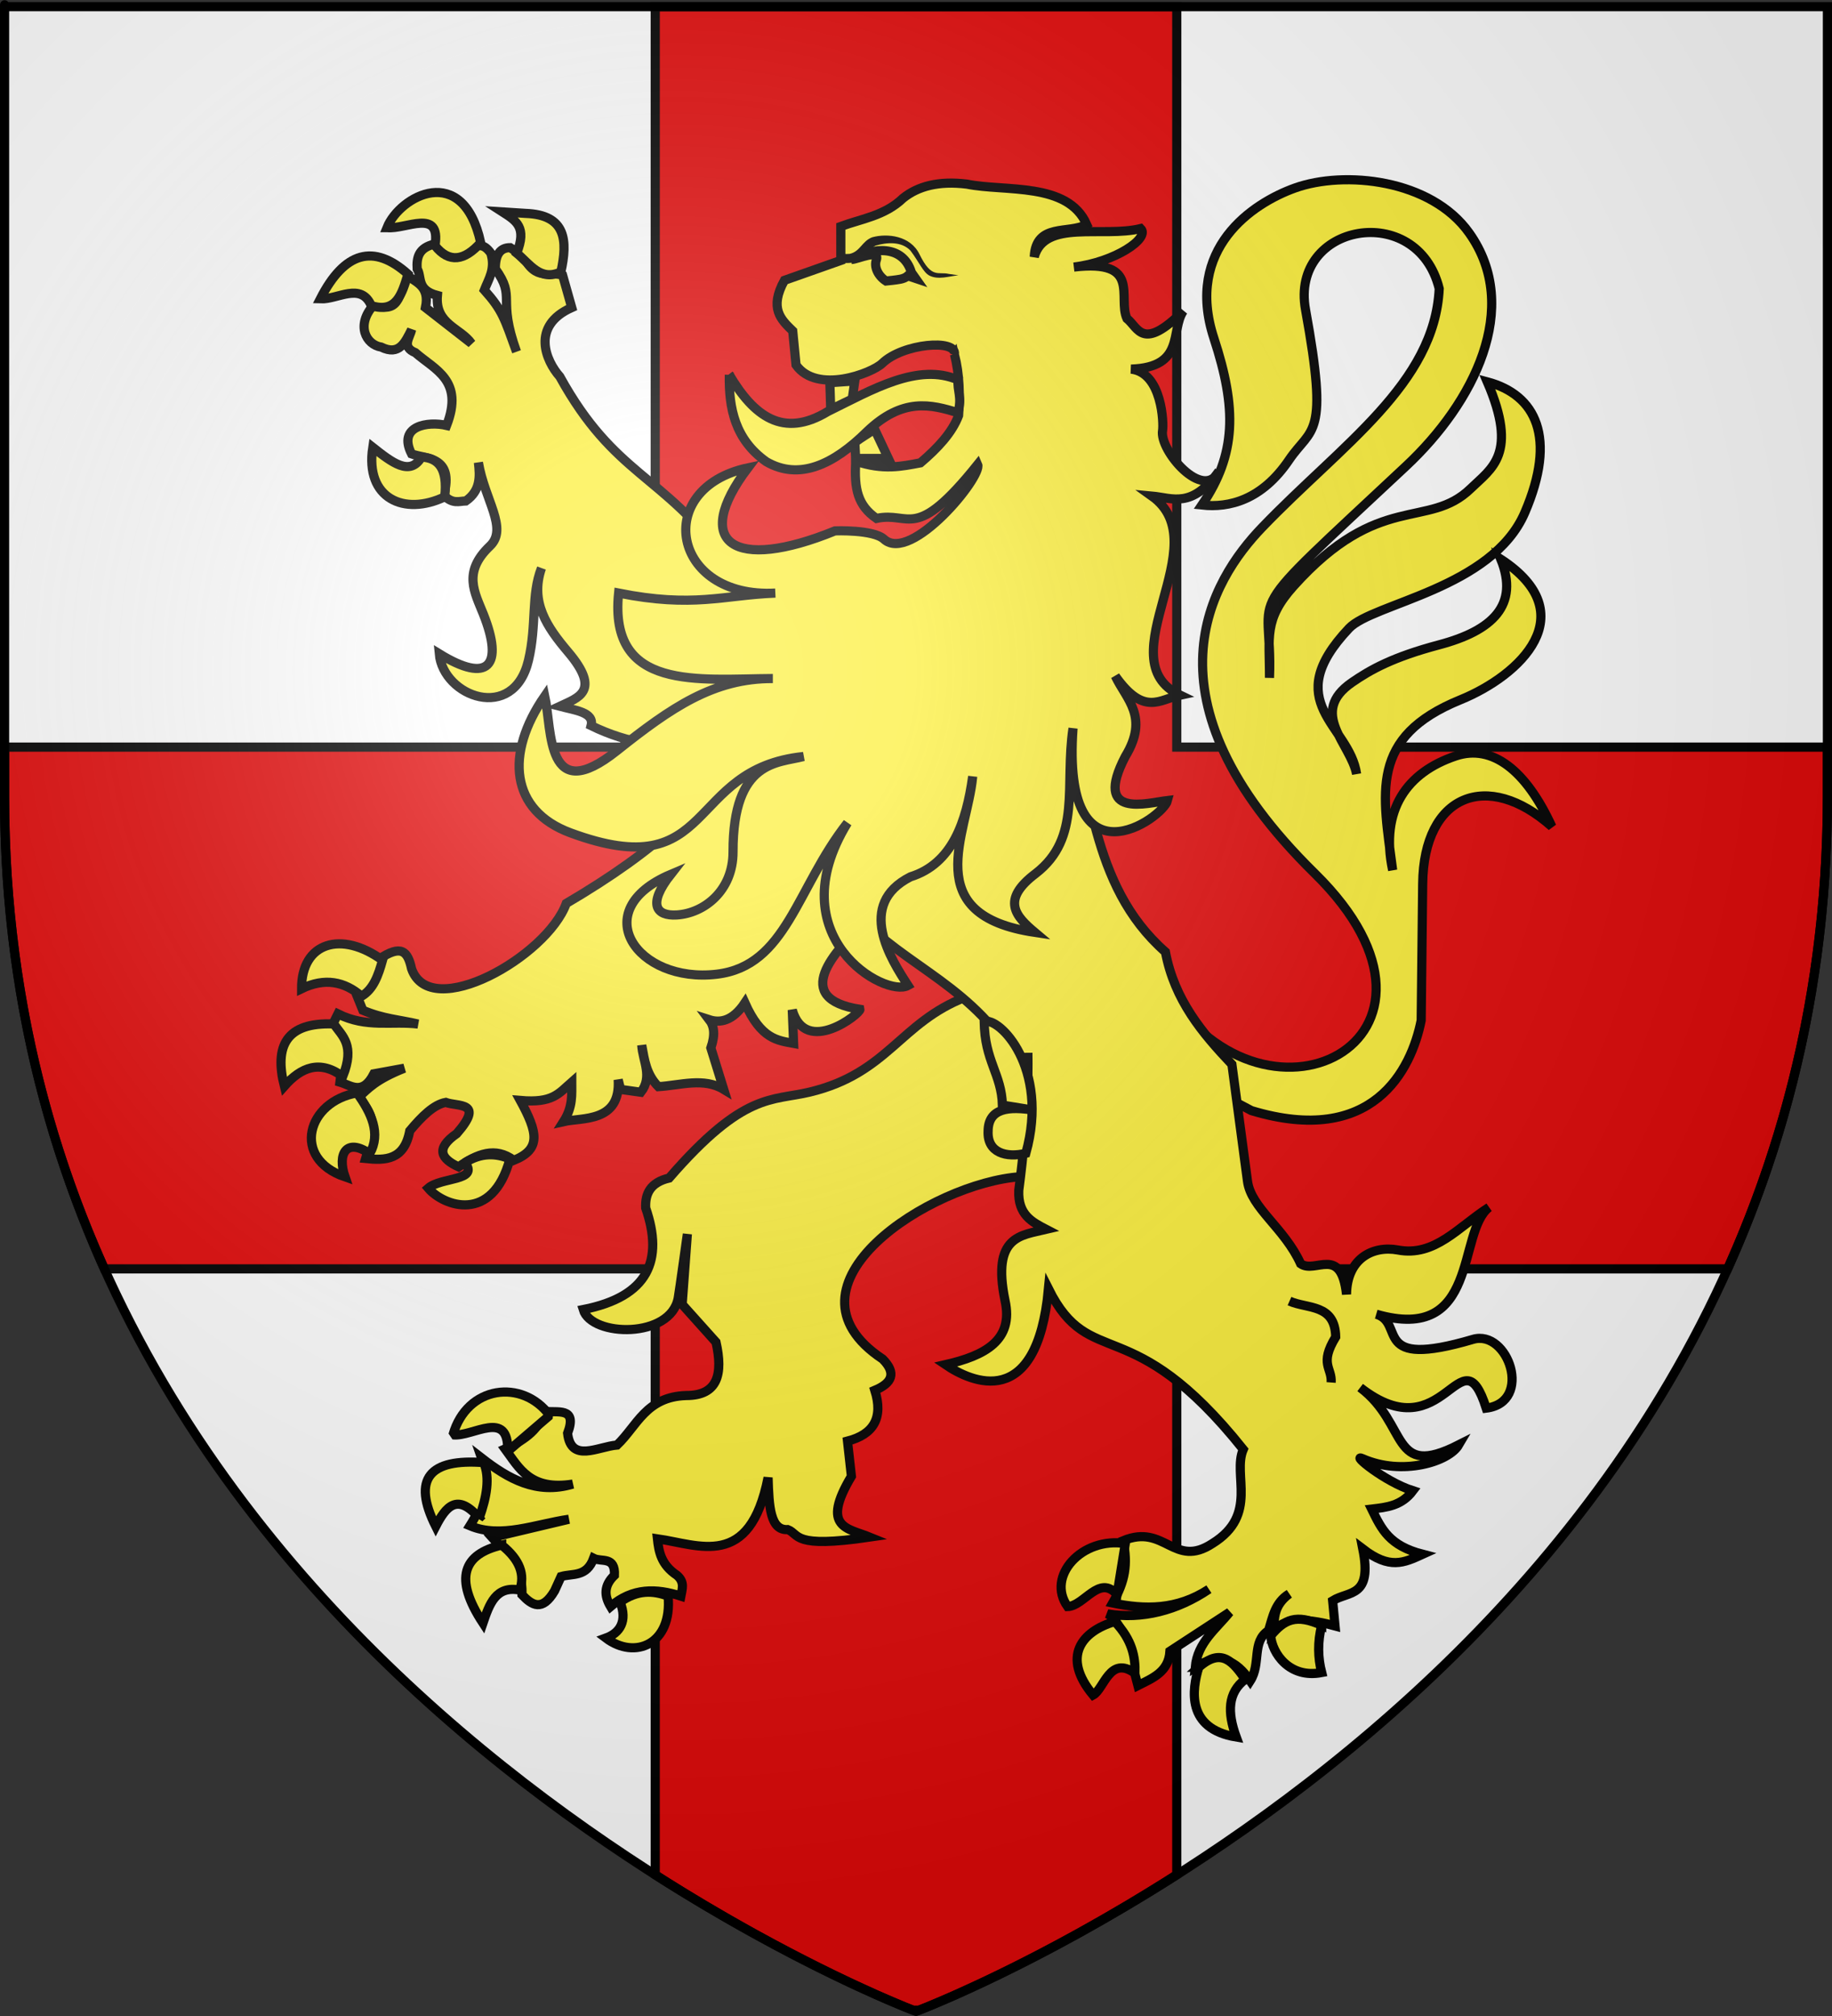 <?xml version="1.0" encoding="UTF-8" standalone="no"?>
<svg
   height="660"
   width="600"
   version="1.0"
   id="svg2"
   sodipodi:version="0.32"
   inkscape:version="1.1.1 (3bf5ae0d25, 2021-09-20)"
   sodipodi:docname="Blason_Beine_Yonne.svg"
   inkscape:export-filename="/Users/olivier/Desktop/Blason Rouge/Blason_Vide_3D.png"
   inkscape:export-xdpi="144"
   inkscape:export-ydpi="144"
   xmlns:inkscape="http://www.inkscape.org/namespaces/inkscape"
   xmlns:sodipodi="http://sodipodi.sourceforge.net/DTD/sodipodi-0.dtd"
   xmlns:xlink="http://www.w3.org/1999/xlink"
   xmlns="http://www.w3.org/2000/svg"
   xmlns:svg="http://www.w3.org/2000/svg"
   xmlns:rdf="http://www.w3.org/1999/02/22-rdf-syntax-ns#"
   xmlns:cc="http://creativecommons.org/ns#"
   xmlns:dc="http://purl.org/dc/elements/1.1/">
  <rect width="100%" height="100%" fill="#333333" stroke="none"/>
  <sodipodi:namedview
     inkscape:window-height="948"
     inkscape:window-width="1920"
     inkscape:pageshadow="2"
     inkscape:pageopacity="0.0"
     guidetolerance="10.0"
     gridtolerance="10.0"
     objecttolerance="10.0"
     borderopacity="1.0"
     bordercolor="#666666"
     pagecolor="#ffffff"
     id="base"
     showgrid="false"
     height="660px"
     inkscape:zoom="2.52"
     inkscape:cx="355.75397"
     inkscape:cy="172.02381"
     inkscape:window-x="0"
     inkscape:window-y="0"
     inkscape:current-layer="layer3"
     inkscape:pagecheckerboard="0"
     inkscape:window-maximized="1" />
  <desc
     id="desc4">Flag of Canton of Valais (Wallis)</desc>
  <defs
     id="defs6">
    <linearGradient
       id="linearGradient2893">
      <stop
         style="stop-color:white;stop-opacity:0.314;"
         offset="0"
         id="stop2895" />
      <stop
         id="stop2897"
         offset="0.19"
         style="stop-color:white;stop-opacity:0.251;" />
      <stop
         style="stop-color:#6b6b6b;stop-opacity:0.125;"
         offset="0.6"
         id="stop2901" />
      <stop
         style="stop-color:black;stop-opacity:0.125;"
         offset="1"
         id="stop2899" />
    </linearGradient>
    <linearGradient
       id="linearGradient2885">
      <stop
         id="stop2887"
         offset="0"
         style="stop-color:white;stop-opacity:1;" />
      <stop
         style="stop-color:white;stop-opacity:1;"
         offset="0.229"
         id="stop2891" />
      <stop
         id="stop2889"
         offset="1"
         style="stop-color:black;stop-opacity:1;" />
    </linearGradient>
    <linearGradient
       id="linearGradient2955">
      <stop
         id="stop2867"
         offset="0"
         style="stop-color:#fd0000;stop-opacity:1;" />
      <stop
         style="stop-color:#e77275;stop-opacity:0.659;"
         offset="0.5"
         id="stop2873" />
      <stop
         style="stop-color:black;stop-opacity:0.323;"
         offset="1"
         id="stop2959" />
    </linearGradient>
    <radialGradient
       inkscape:collect="always"
       xlink:href="#linearGradient2955"
       id="radialGradient2961"
       cx="225.524"
       cy="218.901"
       fx="225.524"
       fy="218.901"
       r="300"
       gradientTransform="matrix(-4.167939e-4,2.183,-1.884,-3.599562e-4,615.597,-289.121)"
       gradientUnits="userSpaceOnUse" />
    <polygon
       id="star"
       transform="scale(53,53)"
       points="0,-1 0.588,0.809 -0.951,-0.309 0.951,-0.309 -0.588,0.809 0,-1 " />
    <clipPath
       id="clip">
      <path
         d="M 0,-200 L 0,600 L 300,600 L 300,-200 L 0,-200 z "
         id="path10" />
    </clipPath>
    <radialGradient
       inkscape:collect="always"
       xlink:href="#linearGradient2955"
       id="radialGradient1911"
       gradientUnits="userSpaceOnUse"
       gradientTransform="matrix(-4.167939e-4,2.183,-1.884,-3.599562e-4,615.597,-289.121)"
       cx="225.524"
       cy="218.901"
       fx="225.524"
       fy="218.901"
       r="300" />
    <radialGradient
       inkscape:collect="always"
       xlink:href="#linearGradient2955"
       id="radialGradient2865"
       gradientUnits="userSpaceOnUse"
       gradientTransform="matrix(0,1.749,-1.593,-1.049767e-7,551.788,-191.29)"
       cx="225.524"
       cy="218.901"
       fx="225.524"
       fy="218.901"
       r="300" />
    <radialGradient
       inkscape:collect="always"
       xlink:href="#linearGradient2955"
       id="radialGradient2871"
       gradientUnits="userSpaceOnUse"
       gradientTransform="matrix(0,1.386,-1.323,-5.741131e-8,-158.082,-109.541)"
       cx="225.524"
       cy="218.901"
       fx="225.524"
       fy="218.901"
       r="300" />
    <radialGradient
       inkscape:collect="always"
       xlink:href="#linearGradient2893"
       id="radialGradient3163"
       gradientUnits="userSpaceOnUse"
       gradientTransform="matrix(1.353,0,0,1.349,-77.629,-85.747)"
       cx="221.445"
       cy="226.331"
       fx="221.445"
       fy="226.331"
       r="300" />
  </defs>
  <g
     inkscape:groupmode="layer"
     id="layer3"
     inkscape:label="Fond écu"
     style="display:inline">
    <path
       id="path2855"
       style="display:inline;fill:#ffffff;fill-opacity:1;fill-rule:evenodd;stroke:none;stroke-width:1px;stroke-linecap:butt;stroke-linejoin:miter;stroke-opacity:1"
       d="m 300,658.5 c 0,0 298.5,-112.32 298.5,-397.772 0,-285.452 0,-258.552 0,-258.552 H 1.5 V 260.728 C 1.5,546.18 300,658.5 300,658.5 Z"
       sodipodi:nodetypes="cccccc" />
    <path
       style="display:inline;fill:#e20909;fill-opacity:1;stroke:#000000;stroke-width:3;stroke-miterlimit:4;stroke-dasharray:none;stroke-opacity:1"
       d="M 214.594,2.188 V 244.594 H 1.5 v 16.125 c 0,58.711 12.627,110.096 32.688,154.688 h 180.406 v 198.375 c 45.61,29.069 80.739,42.899 84.406,44.312 h 2 c 3.668,-1.414 38.797,-15.244 84.406,-44.312 v -198.375 H 565.812 C 585.873,370.814 598.5,319.43 598.5,260.719 c 0,-17.804 0,-0.669 0,-16.125 H 385.406 V 2.188 Z"
       id="rect2783"
       inkscape:label="croix" />
  </g>
  <g
     inkscape:groupmode="layer"
     id="layer4"
     inkscape:label="Meubles">
    <g
       style="display:inline;fill:#fcef3c;stroke:#000000;stroke-width:1.521;stroke-miterlimit:4;stroke-dasharray:none;stroke-opacity:1"
       id="g2850-17"
       transform="matrix(1.972,0,0,1.972,-587.257,29.358)"
       inkscape:label="lion">
      <path
         style="display:inline;fill:#fcef3c;fill-opacity:1;stroke:#000000;stroke-width:1.521;stroke-miterlimit:4;stroke-dasharray:none;stroke-opacity:1"
         d="m 490.673,148.036 c 16.311,28.607 53.662,9.751 25.445,-17.961 -29.598,-29.068 -16.983,-48.783 -8.731,-57.376 13.258,-13.806 28.67,-23.858 29.436,-39.664 -3.623,-14.701 -24.824,-10.869 -22.202,3.492 3.918,21.462 1.059,19.33 -2.744,24.946 -4.504,6.65 -9.946,7.988 -14.469,7.484 5.722,-8.432 5.827,-16.007 1.996,-27.69 -4.875,-14.863 6.38,-22.409 13.471,-24.946 8.15,-2.916 22.558,-1.512 28.937,7.484 8.773,12.372 0.738,28.168 -10.477,38.666 -28.601,26.772 -22.083,19.41 -22.701,35.174 0.03,-6.74 -1.007,-9.652 3.991,-15.217 14.259,-15.873 22.343,-9.33 29.436,-16.215 3.468,-3.366 7.91,-5.728 2.744,-17.712 8.101,2.163 11.587,9.252 6.236,21.703 -5.433,12.643 -25.267,15.066 -29.187,19.208 -11.73,12.396 0.081,15.993 1.247,24.198 -0.992,-5.072 -8.062,-10.18 -0.748,-15.217 3.07,-2.114 6.771,-4.192 14.469,-6.236 8.852,-2.351 13.321,-6.589 10.228,-14.219 13.889,9.098 3.268,19.286 -6.695,23.346 -15.23,6.206 -12.927,15.441 -11.267,28.292 -2.131,-10.069 2.429,-16.267 10.477,-18.959 6.056,-2.025 11.667,2.358 15.965,11.725 -10.692,-9.508 -21.291,-5.344 -21.454,9.479 l -0.249,22.701 c -1.642,8.234 -8.064,21.048 -28.189,14.968 l -22.701,-11.974 z"
         id="path3098-8"
         inkscape:label="queue" />
      <path
         style="fill:#fcef3c;fill-opacity:1;stroke:#000000;stroke-width:1.521;stroke-miterlimit:4;stroke-dasharray:none;stroke-opacity:1"
         d="m 458.226,150.628 c -10.964,4.206 -12.899,12.645 -25.946,15.784 -6.312,1.518 -10.906,-0.101 -23.352,14.271 -3.135,0.739 -4.007,2.609 -3.892,4.973 2.997,8.66 0.474,14.722 -10.379,16.865 1.376,4.586 14.576,4.865 15.784,-1.946 0.189,-1.064 1.514,-10.595 1.514,-10.595 l -0.865,11.676 5.622,6.27 c 1.18,5.261 0.348,8.886 -4.973,8.865 -6.658,0.216 -8.128,5.044 -11.46,8.216 -3.199,0.272 -7.637,3.021 -8.216,-1.946 1.716,-4.54 -1.818,-3.304 -3.892,-3.676 -0.618,2.752 -3.019,4.74 -6.487,6.27 2.367,3.212 4.164,6.946 11.243,5.838 -6.042,1.799 -10.704,-0.888 -15.135,-4.324 1.496,4.224 0.203,7.829 -1.946,11.243 5.162,2.164 10.901,-0.289 16.433,-1.081 l -12.757,3.027 c 2.191,2.46 5.083,3.986 4.973,9.514 1.651,1.743 3.352,2.837 5.405,-0.649 l 1.081,-2.378 c 1.929,-0.563 4.223,0.15 5.405,-3.027 1.312,0.66 3.606,-0.4 3.46,2.811 -1.811,1.73 -1.683,3.46 -0.649,5.189 3.658,-3.155 7.613,-3.036 11.676,-1.73 0.21,-1.153 0.701,-2.306 -0.649,-3.46 -2.634,-1.759 -3.01,-3.895 -3.243,-6.054 6.915,0.983 15.353,5.184 18.379,-10.162 0.146,4.811 0.354,8.808 3.27,8.633 2.039,0.797 0.658,3.153 13.607,1.249 -3.626,-1.482 -8.18,-1.493 -3.038,-10.099 l -0.649,-5.838 c 4.335,-1.118 5.971,-3.856 4.541,-8.433 2.853,-1.192 3.629,-2.845 1.297,-5.189 -18.501,-12.269 8.135,-29.299 22.919,-30.271 l 10.811,-6.919 -6.919,-23.568 z"
         id="path4249-1" />
      <path
         style="display:inline;fill:#fcef3c;fill-opacity:1;stroke:#000000;stroke-width:1.521;stroke-miterlimit:4;stroke-dasharray:none;stroke-opacity:1"
         d="m 369.99,25.623 c -2.712,0.629 -3.019,2.284 -2.912,4.122 0.826,1.324 -0.175,3.488 3.365,4.424 -0.418,4.801 3.856,5.374 5.653,7.96 l -7.638,-5.955 c 0.73,-3.533 -1.481,-4.129 -3.063,-5.35 -1.249,2.346 -0.887,6.644 -5.502,4.878 -3.075,3.394 -1.286,6.645 1.21,7.033 3.045,1.486 3.978,-0.823 5.048,-2.893 -0.272,1.342 -1.73,2.852 0.624,3.819 3.276,2.869 8.104,4.577 5.199,12.081 -3.069,-0.716 -8.204,0.029 -5.823,4.727 2.397,0.874 7.108,0.344 5.35,6.882 1.52,1.495 2.529,0.958 3.668,0.926 2.461,-1.734 2.355,-4.049 2.08,-6.39 1.034,6.241 4.991,10.949 1.91,13.877 -4.58,4.352 -2.506,7.732 -1.078,11.325 3.4,8.552 0.853,11.6 -7.336,6.56 0.639,7.132 12.355,11.514 14.823,1.078 1.403,-5.935 0.383,-10.804 2.155,-15.295 -1.918,5.632 0.891,9.745 4.424,13.915 5.55,6.551 1.648,7.595 -1.38,9.018 2.543,0.665 5.761,0.997 5.199,3.214 3.145,1.538 6.13,2.432 9.019,2.944 l 5.032,13.547 c -4.534,4.256 -10.65,8.601 -18.173,13.023 -3.218,8.833 -22.565,19.784 -25.694,10.852 -0.631,-2.903 -1.683,-4.14 -5.502,-1.531 -0.37,1.949 0.305,3.793 -3.517,6.126 l 0.926,2.288 c 3.396,1.441 6.135,1.57 9.17,2.288 -4.427,-0.524 -8.514,0.692 -13.31,-1.683 l -1.059,2.136 c 4.521,3.058 1.688,6.131 1.38,9.188 1.886,0.556 3.767,2.296 5.653,-1.38 l 5.048,-0.926 c -4.801,1.912 -5.983,3.375 -7.657,4.897 3.759,3.643 2.174,6.845 1.229,10.096 3.311,0.344 6.429,0.271 7.336,-4.594 1.988,-2.381 3.987,-4.365 5.974,-4.727 2.061,0.756 6.494,-0.177 1.834,5.18 -3.628,2.534 -2.563,4.204 0.302,5.521 3.058,-2.135 6.112,-3.389 9.17,-1.078 4.579,-1.86 3.985,-4.621 1.078,-9.945 5.379,0.467 6.352,-1.121 8.546,-3.044 -0.004,2.078 0.212,4.09 -1.361,6.56 3.053,-0.702 9.521,0.186 9.075,-6.957 l 0.397,1.607 3.365,0.473 c 2.032,-2.599 0.294,-5.209 0.151,-7.808 0.444,2.412 0.741,4.864 2.76,6.882 3.683,-0.233 7.543,-1.555 10.852,0.454 l -2.136,-6.882 c 0.749,-2.2 0.55,-3.625 -0.265,-4.689 1.774,0.573 3.883,0.268 5.918,-2.798 2.701,6.04 5.391,6.229 8.092,6.731 l -0.227,-5.558 c 2.25,7.82 11.394,0.542 11.249,-0.095 -11.597,-1.804 -4.236,-9.657 0.794,-14.425 9.146,8.676 20.046,11.727 27.074,26.544 -0.147,5.804 -0.693,11.811 -1.494,17.942 -0.169,4.036 2.194,5.242 4.556,6.466 -4.207,1.005 -9.041,1.046 -6.844,11.797 1.489,6.63 -3.371,9.18 -9.888,10.663 4.303,2.927 15.185,7.858 17.11,-12.573 6.976,13.92 13.641,3.226 32.349,26.639 -1.838,4.25 2.592,10.845 -5.105,15.617 -6.43,4.227 -7.898,-3.341 -14.841,-0.454 0.787,3.935 0.35,6.694 -1.739,10.342 5.328,1.095 10.648,1.195 15.976,-2.288 -5.233,3.547 -11.161,5.059 -16.845,4.084 3.165,1.947 3.94,7.887 5.048,11.911 2.439,-1.24 5.118,-2.244 5.332,-5.71 l 9.907,-6.466 c -2.249,2.797 -5.321,5.006 -5.71,9.132 3.959,-2.537 6.829,-1.155 9.132,2.269 1.838,-2.86 0.183,-6.518 3.044,-8.357 0.692,-2.255 1.077,-4.66 3.422,-6.088 -2.694,2.029 -2.367,4.059 -2.656,6.088 2.281,-2.392 6.574,-1.795 10.276,-0.775 l -0.397,-4.178 c 2.694,-1.667 6.62,-0.48 5.01,-8.602 4.469,3.425 6.773,2.334 9.945,0.889 -5.55,-1.438 -6.803,-4.091 -8.47,-7.506 2.465,-0.289 4.94,-0.511 6.844,-3.044 -4.782,-1.529 -10.379,-6.219 -8.375,-5.332 6.581,2.914 14.343,0.546 15.995,-2.288 -11.434,5.798 -8.244,-3.393 -16.373,-9.51 14.067,10.986 16.718,-9.747 20.929,3.422 7.839,-0.991 3.654,-13.149 -2.212,-11.419 -17.063,5.03 -11.134,-2.711 -16.051,-4.178 17.202,4.967 13.397,-13.628 18.717,-17.734 -5.096,3.245 -8.978,8.251 -15.144,7.071 -4.178,-0.762 -8.45,1.47 -8.508,7.373 -0.908,-8.232 -5.188,-3.349 -7.619,-5.086 -2.7,-5.95 -8.24,-9.249 -8.829,-13.707 -0.741,-5.603 -1.605,-12.093 -2.59,-19.398 -4.908,-5.191 -9.535,-10.634 -11.041,-18.66 -12.775,-11.254 -12.029,-27.912 -17.129,-42.237 L 418.22,77.975 C 407.821,63.711 399.905,64.184 390.768,47.63 c -2.287,-2.566 -4.876,-8.41 1.985,-11.457 l -1.512,-5.35 c -2.193,-0.79 -4.386,1.111 -6.579,-3.214 l -2.136,-1.38 c -1.599,-0.003 -2.49,1.074 -2.458,3.517 3.521,4.922 0.233,4.616 3.517,13.764 -2.016,-5.555 -2.311,-6.833 -5.351,-10.247 0.724,-1.855 1.892,-3.502 1.078,-6.126 -1.295,-1.767 -1.98,-1.048 -2.912,-1.361 -3.248,3.547 -4.734,1.413 -6.409,-0.151 z m 98.52,134.272 c 0.021,1.216 0.019,2.451 0,3.687 z"
         id="path4245-86" />
      <path
         style="fill:#fcef3c;fill-opacity:1;stroke:#000000;stroke-width:1.521;stroke-miterlimit:4;stroke-dasharray:none;stroke-opacity:1"
         d="m 461.253,154.707 c 0.073,6.556 2.884,8.696 3.027,13.868 l 5.484,0.894 c -4.502,-0.766 -7.827,-0.367 -7.862,3.43 -0.171,3.589 3.029,4.472 6.27,3.676 3.956,-14.262 -4.466,-22.705 -6.919,-21.868 z"
         id="path4257-6"
         inkscape:label="path4257-6" />
      <path
         style="fill:#fcef3c;fill-opacity:1;stroke:#000000;stroke-width:1.521;stroke-miterlimit:4;stroke-dasharray:none;stroke-opacity:1"
         d="m 511.957,201.116 c 3.006,1.331 7.555,0.419 7.676,5.946 -2.776,4.542 -0.573,5.1 -0.757,7.568"
         id="path4247-3" />
      <g
         id="g3011"
         inkscape:label="griffes"
         style="fill:#fcef3c;stroke-width:1.521;stroke-miterlimit:4;stroke-dasharray:none">
        <g
           style="fill:#fcef3c;stroke:#000000;stroke-width:2.515;stroke-miterlimit:4;stroke-dasharray:none;stroke-opacity:1"
           id="g4293-4"
           transform="matrix(0.605,0,0,0.605,1538.68,-36.559)">
          <path
             id="path4261-9"
             d="m -1928.962,172.153 c -11.117,5.31 -21.916,0.493 -19.753,-13.58 5.284,4.161 10.205,8.029 13.374,2.675 4.575,0.206 7.277,3.035 6.378,10.905 z"
             style="opacity:1;fill:#fcef3c;fill-opacity:1;stroke:#000000;stroke-width:2.515;stroke-miterlimit:4;stroke-dasharray:none;stroke-opacity:1" />
          <path
             id="path4263-9"
             d="m -1949.126,119.685 c -2.846,-6.526 -9.2,-1.648 -13.991,-1.852 6.647,-13.008 14.683,-15.18 24.073,-6.79 -1.636,5.295 -3.107,10.821 -10.082,8.642 z"
             style="opacity:1;fill:#fcef3c;fill-opacity:1;stroke:#000000;stroke-width:2.515;stroke-miterlimit:4;stroke-dasharray:none;stroke-opacity:1" />
          <path
             id="path4265-7"
             d="m -1944.806,98.286 c 5.151,0.559 14.888,-5.436 13.168,4.938 3.896,4.9 8.106,4.149 12.551,-0.823 -4.876,-22.325 -22.253,-12.764 -25.72,-4.115 z"
             style="opacity:1;fill:#fcef3c;fill-opacity:1;stroke:#000000;stroke-width:2.515;stroke-miterlimit:4;stroke-dasharray:none;stroke-opacity:1" />
          <path
             id="path4267-6"
             d="m -1909.21,105.282 c 2.856,-7.089 -0.079,-8.856 -3.909,-11.317 l 6.378,0.412 c 11.155,0.393 11.551,7.509 9.671,16.049 -5.649,2.692 -8.544,-2.19 -12.14,-5.144 z"
             style="opacity:1;fill:#fcef3c;fill-opacity:1;stroke:#000000;stroke-width:2.515;stroke-miterlimit:4;stroke-dasharray:none;stroke-opacity:1" />
        </g>
        <g
           style="fill:#fcef3c;stroke:#000000;stroke-width:2.515;stroke-miterlimit:4;stroke-dasharray:none;stroke-opacity:1"
           id="g4299-7"
           transform="matrix(0.605,0,0,0.605,1538.68,-36.559)">
          <path
             id="path4269-1"
             d="m -1951.801,309.186 c -4.707,-4.064 -10.108,-5.123 -16.46,-2.058 -0.046,-12.775 10.957,-16.012 22.222,-7.819 -1.136,4.077 -2.466,7.959 -5.761,9.876 z"
             style="opacity:1;fill:#fcef3c;fill-opacity:1;stroke:#000000;stroke-width:2.515;stroke-miterlimit:4;stroke-dasharray:none;stroke-opacity:1" />
          <path
             id="path4271-0"
             d="m -1972.994,333.877 c -2.749,-10.961 0.441,-17.622 13.58,-17.078 2.362,3.402 5.866,5.766 2.469,14.403 -6.266,-4.604 -11.425,-2.569 -16.049,2.675 z"
             style="opacity:1;fill:#fcef3c;fill-opacity:1;stroke:#000000;stroke-width:2.515;stroke-miterlimit:4;stroke-dasharray:none;stroke-opacity:1" />
          <path
             id="path4273-8"
             d="m -1953.036,335.729 c 3.978,5.555 6.589,11.111 3.498,16.666 -6.436,-4.421 -8.977,0.05 -6.79,6.378 -14.849,-5.106 -10.372,-20.749 3.292,-23.045 z"
             style="opacity:1;fill:#fcef3c;fill-opacity:1;stroke:#000000;stroke-width:2.515;stroke-miterlimit:4;stroke-dasharray:none;stroke-opacity:1" />
          <path
             id="path4275-8"
             d="m -1923.407,354.864 c 4.42,-2.78 8.473,-2.626 12.345,-1.029 -4.809,17.905 -18.265,12.948 -22.427,8.024 3.494,-3.051 14.078,-1.948 10.082,-6.996 z"
             style="opacity:1;fill:#fcef3c;fill-opacity:1;stroke:#000000;stroke-width:2.515;stroke-miterlimit:4;stroke-dasharray:none;stroke-opacity:1" />
        </g>
        <g
           style="fill:#fcef3c;stroke:#000000;stroke-width:2.515;stroke-miterlimit:4;stroke-dasharray:none;stroke-opacity:1"
           id="g4305-1"
           transform="matrix(0.605,0,0,0.605,1538.68,-36.559)">
          <path
             id="path4277-3"
             d="m -1900.157,424.204 c -7.523,-10.141 -22.722,-8.165 -26.543,5.35 5.483,0.597 15.383,-7.273 15.02,4.527 z"
             style="opacity:1;fill:#fcef3c;fill-opacity:1;stroke:#000000;stroke-width:2.515;stroke-linecap:butt;stroke-linejoin:bevel;stroke-miterlimit:4;stroke-dasharray:none;stroke-opacity:1" />
          <path
             id="path4279-9"
             d="m -1919.498,452.392 c -6.016,-7.057 -9.164,-3.121 -11.934,2.263 -6.586,-13.146 -1.642,-18.607 13.168,-17.489 1.766,4.142 0.824,9.445 -1.235,15.226 z"
             style="opacity:1;fill:#fcef3c;fill-opacity:1;stroke:#000000;stroke-width:2.515;stroke-miterlimit:4;stroke-dasharray:none;stroke-opacity:1" />
          <path
             id="path4281-4"
             d="m -1913.325,459.799 c -10.53,2.466 -13.258,9.063 -5.144,21.399 1.759,-5.153 3.504,-10.325 10.082,-9.053 1.452,-4.115 0.19,-8.23 -4.938,-12.345 z"
             style="opacity:1;fill:#fcef3c;fill-opacity:1;stroke:#000000;stroke-width:2.515;stroke-miterlimit:4;stroke-dasharray:none;stroke-opacity:1" />
          <path
             id="path4283-4"
             d="m -1880.815,475.437 c 2.06,5.249 -0.072,8.485 -3.909,9.876 7.965,6.023 18.303,1.727 17.078,-11.522 -4.157,-1.543 -8.465,-1.726 -13.168,1.646 z"
             style="opacity:1;fill:#fcef3c;fill-opacity:1;stroke:#000000;stroke-width:2.515;stroke-miterlimit:4;stroke-dasharray:none;stroke-opacity:1" />
        </g>
        <g
           style="fill:#fcef3c;stroke:#000000;stroke-width:2.515;stroke-miterlimit:4;stroke-dasharray:none;stroke-opacity:1"
           id="g4311-3"
           transform="matrix(0.605,0,0,0.605,1538.68,-36.559)">
          <path
             id="path4285-2"
             d="m -1742.136,459.388 -2.263,13.991 c -4.902,-5.651 -9.001,3.143 -13.58,3.292 -5.924,-8.293 3.897,-19.175 15.843,-17.284 z"
             style="opacity:1;fill:#fcef3c;fill-opacity:1;stroke:#000000;stroke-width:2.515;stroke-miterlimit:4;stroke-dasharray:none;stroke-opacity:1" />
          <path
             id="path4287-2"
             d="m -1739.461,494.984 c 0.085,-4.517 -0.748,-9.136 -5.555,-14.197 -9.113,2.684 -14.695,9.626 -5.967,20.164 3.028,-1.606 4.549,-11.027 11.522,-5.967 z"
             style="opacity:1;fill:#fcef3c;fill-opacity:1;stroke:#000000;stroke-width:2.515;stroke-miterlimit:4;stroke-dasharray:none;stroke-opacity:1" />
          <path
             id="path4289-44"
             d="m -1721.972,493.338 c 6.394,-5.685 9.576,-1.199 12.757,3.292 -4.786,3.645 -4.964,9.01 -2.469,15.843 -13.826,-2.294 -12.115,-13.073 -10.288,-19.135 z"
             style="opacity:1;fill:#fcef3c;fill-opacity:1;stroke:#000000;stroke-width:2.515;stroke-miterlimit:4;stroke-dasharray:none;stroke-opacity:1" />
          <path
             id="path4291-9"
             d="m -1688.228,481.815 c -1.156,4.61 -1.038,8.901 0,12.963 -8.893,1.72 -13.623,-5.341 -13.992,-10.082 3.707,-4.496 6.994,-6.063 13.992,-2.881 z"
             style="opacity:1;fill:#fcef3c;fill-opacity:1;stroke:#000000;stroke-width:2.515;stroke-miterlimit:4;stroke-dasharray:none;stroke-opacity:1" />
        </g>
      </g>
      <g
         style="display:inline;fill:#fcef3c;stroke:#000000;stroke-width:2.515;stroke-miterlimit:4;stroke-dasharray:none;stroke-opacity:1"
         id="g4317-3"
         transform="matrix(0.605,0,0,0.605,1538.68,-36.559)"
         inkscape:label="tete">
        <g
           id="g3015"
           inkscape:label="dents"
           style="fill:#fcef3c;stroke-width:2.515;stroke-miterlimit:4;stroke-dasharray:none">
          <path
             style="display:inline;opacity:1;fill:#fcef3c;fill-opacity:1;stroke:#000000;stroke-width:2.515;stroke-miterlimit:4;stroke-dasharray:none;stroke-opacity:1"
             d="m -1807.179,161.62 -3.779,-8.03 -5.432,3.542 0.236,4.487 z"
             id="path4235-7" />
          <path
             id="path4239-6"
             d="m -1823.238,140.837 6.849,-0.472 -0.709,4.959 -5.904,2.834 z"
             style="display:inline;opacity:1;fill:#fcef3c;fill-opacity:1;stroke:#000000;stroke-width:2.515;stroke-miterlimit:4;stroke-dasharray:none;stroke-opacity:1" />
        </g>
        <path
           id="path4227-5"
           d="m -1789.041,133.008 c 0.653,-4.187 -14.132,-2.969 -19.805,2.504 -2.848,2.748 -17.97,8.537 -23.675,0.455 l -0.911,-9.333 c -3.234,-3.122 -6.513,-6.208 -2.276,-13.886 l 15.48,-5.463 v -9.333 c 5.572,-2.077 12.039,-2.895 17.073,-7.74 4.116,-3.304 9.772,-4.813 17.528,-3.87 10.413,2.133 27.726,-0.668 32.883,11.06 -4.922,2.744 -13.934,-0.533 -14.388,8.912 2.831,-10.38 18.755,-5.214 29.218,-7.775 2.646,2.653 -7.056,9.226 -18.348,10.566 18.686,-2.2 11.962,8.368 14.569,14.114 3.231,2.623 4.227,9.079 15.48,-2.049 -3.618,5.365 0.618,15.43 -14.341,15.935 8.615,0.957 8.965,15.109 8.65,16.846 -0.984,5.432 11.242,19.63 15.48,11.154 -7.434,10.431 -12.735,7.353 -18.439,6.829 18.522,13.176 -12.816,44.882 7.74,54.634 -5.513,1.151 -9.86,5.903 -17.756,-5.236 2.993,6.38 9.378,11.165 2.732,22.081 -8.956,17.248 6.003,12.719 11.61,12.065 -1.192,4.767 -29.083,24.687 -25.951,-19.805 -2.374,15.63 2.496,29.987 -10.244,39.837 -9.726,7.317 -5.391,11.823 -0.228,16.163 -32.109,-4.774 -18.541,-26.84 -17.073,-42.797 -1.728,12.445 -5.592,23.962 -17.073,27.545 -15.009,7.605 -5.371,22.615 -0.683,29.821 -6.159,3.452 -35.811,-13.192 -16.618,-44.618 -14.094,17.91 -16.659,39.241 -35.893,41.523 -21.802,2.587 -35.987,-17.515 -12.595,-27.409 -6.497,8.286 -3.988,11.482 1.593,11.154 7.543,-0.442 15.498,-6.678 15.48,-17.301 -0.045,-25.402 12.427,-24.32 19.35,-26.179 -32.631,3.343 -23.803,35.798 -63.968,20.943 -16.509,-6.106 -18.058,-21.681 -7.057,-37.561 2.056,9.609 0.249,30.58 19.805,15.024 14.882,-11.838 26.525,-19.88 42.797,-19.805 -20.377,0.094 -45.08,3.6 -42.342,-23.447 20.508,4.085 28.566,0.59 43.024,0 -28.476,1.563 -33.811,-28.755 -7.512,-34.374 -15.674,20.732 -3.902,28.666 23.902,17.301 0,0 10.503,-0.413 13.431,2.276 7.432,6.828 27.163,-17.289 25.724,-20.488 -17.403,21.677 -18.431,12.764 -27.772,14.797 -5.113,-3.545 -6.169,-8.006 -5.691,-15.707 7.529,2.567 12.586,1.426 17.756,0.455 4.782,-4.067 8.711,-8.304 10.472,-12.976 0.388,-5.615 0.286,-11.23 -1.138,-16.846 z"
           style="display:inline;opacity:1;fill:#fcef3c;fill-opacity:1;stroke:#000000;stroke-width:2.515;stroke-miterlimit:4;stroke-dasharray:none;stroke-opacity:1" />
      </g>
      <path
         id="path4241-7"
         d="m 418.921,47.332 c -0.1,5.577 0.95,10.744 6.144,14.431 5.445,3.152 11.129,0.515 16.717,-5.001 5.906,-5.673 10.626,-4.533 15.112,-3.127 0.738,-2.623 -0.168,-3.689 0.033,-5.446 -6.706,-2.895 -14.218,1.598 -21.651,5.244 -7.442,4.516 -12.319,0.732 -16.356,-6.102 z"
         style="display:inline;fill:#fcef3c;fill-opacity:1;stroke:#000000;stroke-width:1.521;stroke-miterlimit:4;stroke-dasharray:none;stroke-opacity:1"
         inkscape:label="langue" />
      <g
         id="g2989"
         inkscape:label="oeil"
         style="fill:#fcef3c;stroke-width:1.521;stroke-miterlimit:4;stroke-dasharray:none">
        <path
           d="m 439.226,28.192 c 3.545,-2.071 8.559,-2.471 9.945,2.167 l 0.684,0.971 -1.281,-0.429 c -0.696,0.61 -1.691,0.628 -2.586,0.756 L 444.945,31.765 c -1.343,-0.869 -1.998,-2.344 -1.615,-3.464 0.662,-1.939 -3.074,-0.14 -4.103,-0.11 z"
           style="display:inline;fill:#fcef3c;fill-opacity:1;stroke:#000000;stroke-width:1.521;stroke-miterlimit:4;stroke-dasharray:none;stroke-opacity:1"
           id="path3238-9" />
        <path
           style="display:inline;fill:#000000;fill-opacity:1;stroke:none;stroke-width:1.521;stroke-linecap:round;stroke-linejoin:round;stroke-miterlimit:4;stroke-dasharray:none;stroke-opacity:1"
           d="m 442.644,24.507 c -1.695,0.643 -1.949,2.336 -3.719,2.75 -0.762,0.083 -1.453,-0.062 -1.453,-0.062 l -0.297,1.469 c 0,0 0.877,0.19 1.906,0.078 2.085,0.02 2.558,-2.015 4.109,-2.844 1.933,-0.579 4.331,-0.728 5.812,0.812 1.484,1.976 2.133,3.639 3.151,4.154 1.485,0.75 3.208,0.113 4.813,-0.05 l -1.589,-0.228 c -1.746,-0.41 -2.872,0.845 -4.865,-3.254 -1.513,-3.113 -5.358,-3.522 -7.87,-2.824 z"
           id="path3870-58" />
      </g>
    </g>
  </g>
  <g
     inkscape:groupmode="layer"
     id="layer2"
     inkscape:label="Reflet final"
     sodipodi:insensitive="true">
    <path
       sodipodi:nodetypes="cccccc"
       d="M 300,658.5 C 300,658.5 598.5,546.18 598.5,260.728 C 598.5,-24.723 598.5,2.176 598.5,2.176 L 1.5,2.176 L 1.5,260.728 C 1.5,546.18 300,658.5 300,658.5 z "
       style="opacity:1;fill:url(#radialGradient3163);fill-opacity:1;fill-rule:evenodd;stroke:none;stroke-width:1px;stroke-linecap:butt;stroke-linejoin:miter;stroke-opacity:1"
       id="path2875"
       inkscape:export-xdpi="144"
       inkscape:export-ydpi="144" />
  </g>
  <g
     inkscape:groupmode="layer"
     id="layer1"
     inkscape:label="Contour final"
     sodipodi:insensitive="true">
    <path
       sodipodi:nodetypes="cccccc"
       d="M 300,658.5 C 300,658.5 1.5,546.18 1.5,260.728 C 1.5,-24.723 1.5,2.176 1.5,2.176 L 598.5,2.176 L 598.5,260.728 C 598.5,546.18 300,658.5 300,658.5 z "
       style="opacity:1;fill:none;fill-opacity:1;fill-rule:evenodd;stroke:#000000;stroke-width:3;stroke-linecap:butt;stroke-linejoin:miter;stroke-miterlimit:4;stroke-dasharray:none;stroke-opacity:1"
       id="path1411"
       inkscape:export-xdpi="144"
       inkscape:export-ydpi="144" />
  </g>
</svg>
